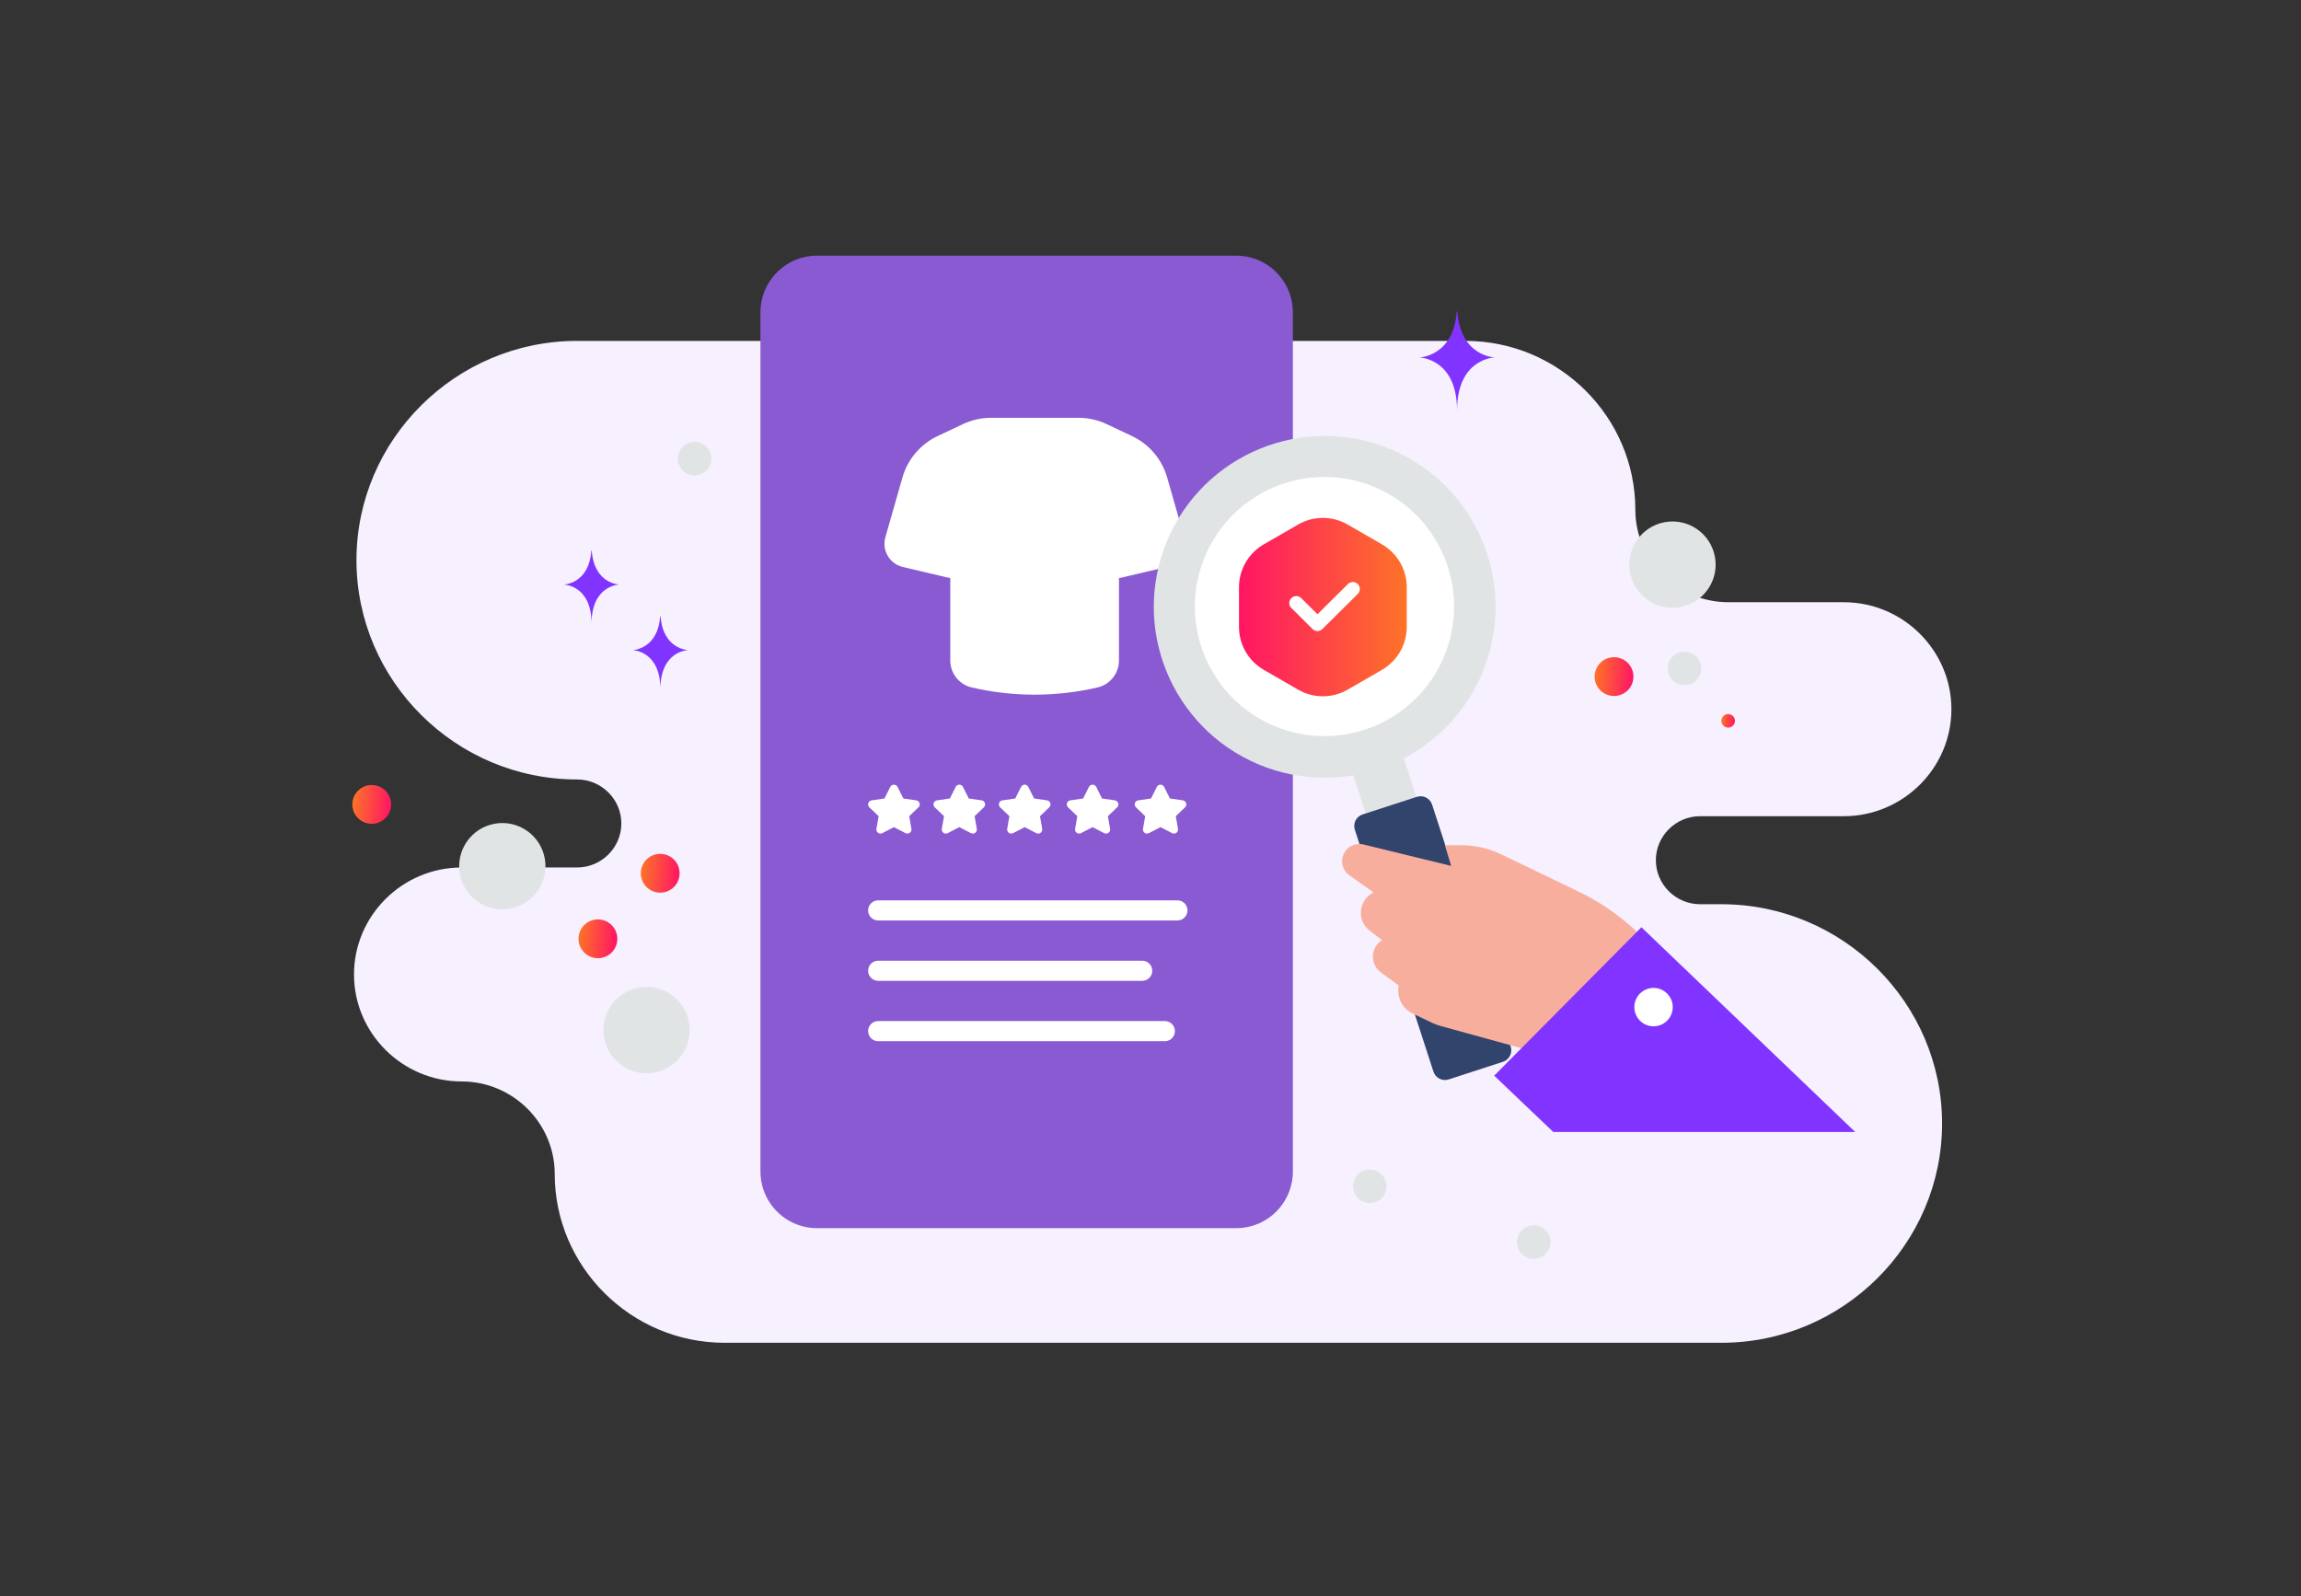<svg width="702" height="487" viewBox="0 0 702 487" fill="none" xmlns="http://www.w3.org/2000/svg">
<rect x="0" y="0" width="702" height="487" fill="#333333" stroke="none"/>
<path fill-rule="evenodd" clip-rule="evenodd" d="M176.054 104C139.034 104 108.752 134.101 108.752 170.897C108.752 207.694 139.034 237.796 176.054 237.796C183.481 237.796 189.563 243.841 189.563 251.223C189.563 258.604 183.481 264.65 176.054 264.65H140.837C122.778 264.65 108 279.339 108 297.289C108 315.239 122.778 329.928 140.837 329.928C156.456 329.928 169.236 342.631 169.236 358.156C169.236 386.481 192.551 409.656 221.047 409.656H525.198C562.217 409.656 592.5 379.554 592.5 342.759C592.5 305.962 562.217 275.86 525.198 275.86H518.687C511.261 275.86 505.179 269.822 505.179 262.433C505.179 255.051 511.253 249.006 518.687 249.006H562.51C580.569 249.006 595.346 234.317 595.346 216.367C595.346 198.438 580.606 183.765 562.577 183.727H527.315C511.697 183.727 498.916 171.025 498.916 155.5C498.916 127.175 475.601 104 447.105 104H176.054Z" fill="#F6F0FF"/>
<path d="M383.052 79.027C382.693 78.898 382.329 78.781 381.961 78.677C381.839 78.641 381.719 78.605 381.597 78.573C381.467 78.54 381.338 78.509 381.208 78.477C381.076 78.445 380.943 78.414 380.81 78.384C380.685 78.357 380.559 78.333 380.431 78.308C380.168 78.258 379.903 78.214 379.638 78.176C379.192 78.114 378.744 78.068 378.295 78.039C378.2 78.034 378.106 78.025 378.012 78.021C377.736 78.008 377.459 78 377.18 78H249.249C248.082 77.998 246.917 78.115 245.774 78.351C238.473 79.846 232.854 85.966 232.088 93.523C232.029 94.111 232 94.701 232 95.291V357.392C232 364.876 236.742 371.248 243.381 373.656C243.411 373.667 243.44 373.676 243.47 373.685C243.799 373.802 244.133 373.909 244.47 374.005C244.592 374.04 244.713 374.077 244.836 374.109C244.966 374.142 245.095 374.173 245.224 374.205C245.482 374.269 245.741 374.325 246.002 374.373C246.144 374.4 246.286 374.426 246.429 374.449L246.793 374.506C246.947 374.528 247.102 374.546 247.259 374.565C247.372 374.577 247.485 374.591 247.6 374.602C247.777 374.618 247.957 374.631 248.136 374.643C248.23 374.648 248.325 374.657 248.419 374.661C248.695 374.674 248.972 374.681 249.252 374.681H377.184C377.773 374.682 378.361 374.652 378.948 374.593C387.066 373.766 393.522 367.296 394.346 359.157C394.405 358.575 394.435 357.985 394.435 357.388V95.291C394.431 87.807 389.689 81.436 383.052 79.027Z" fill="#895AD2"/>
<path fill-rule="evenodd" clip-rule="evenodd" d="M269.184 254.171C268.978 254.279 268.746 254.327 268.515 254.309C268.283 254.292 268.061 254.21 267.873 254.072C267.686 253.935 267.54 253.747 267.454 253.532C267.368 253.316 267.344 253.08 267.384 252.851L268.055 249.007L265.231 246.3C265.062 246.139 264.942 245.933 264.884 245.707C264.826 245.48 264.834 245.242 264.905 245.02C264.977 244.797 265.11 244.599 265.289 244.449C265.468 244.299 265.685 244.202 265.917 244.169L269.837 243.608L271.607 240.077C271.71 239.869 271.869 239.694 272.066 239.572C272.263 239.45 272.49 239.385 272.722 239.385C272.954 239.385 273.181 239.45 273.378 239.572C273.575 239.694 273.734 239.869 273.836 240.077L275.606 243.608L279.527 244.169C279.759 244.201 279.976 244.298 280.155 244.449C280.334 244.599 280.467 244.797 280.539 245.019C280.611 245.242 280.618 245.48 280.56 245.707C280.503 245.934 280.382 246.139 280.213 246.3L277.389 249.007L278.059 252.852C278.1 253.081 278.076 253.317 277.99 253.532C277.903 253.748 277.758 253.935 277.571 254.073C277.383 254.21 277.161 254.292 276.929 254.31C276.697 254.327 276.465 254.279 276.259 254.172L272.721 252.343L269.184 254.171ZM289.133 254.171C288.927 254.279 288.695 254.327 288.463 254.309C288.231 254.292 288.009 254.21 287.822 254.072C287.634 253.935 287.489 253.747 287.403 253.532C287.316 253.316 287.292 253.08 287.333 252.851L288.004 249.007L285.179 246.3C285.01 246.139 284.89 245.933 284.832 245.707C284.775 245.48 284.782 245.242 284.854 245.02C284.926 244.797 285.058 244.599 285.237 244.449C285.416 244.299 285.634 244.202 285.865 244.169L289.786 243.608L291.556 240.077C291.659 239.869 291.817 239.694 292.014 239.572C292.211 239.45 292.438 239.385 292.67 239.385C292.902 239.385 293.129 239.45 293.326 239.572C293.523 239.694 293.682 239.869 293.785 240.077L295.555 243.608L299.475 244.169C299.707 244.201 299.925 244.298 300.104 244.449C300.283 244.599 300.416 244.797 300.488 245.019C300.559 245.242 300.567 245.48 300.509 245.707C300.451 245.934 300.331 246.139 300.161 246.3L297.337 249.007L298.008 252.852C298.049 253.081 298.024 253.317 297.938 253.532C297.852 253.748 297.706 253.935 297.519 254.073C297.332 254.21 297.109 254.292 296.878 254.31C296.646 254.327 296.414 254.279 296.208 254.172L292.67 252.343L289.133 254.171ZM309.081 254.171C308.875 254.279 308.643 254.327 308.412 254.309C308.18 254.292 307.958 254.21 307.77 254.072C307.583 253.935 307.437 253.747 307.351 253.532C307.265 253.316 307.241 253.08 307.281 252.851L307.952 249.007L305.128 246.3C304.959 246.139 304.839 245.933 304.781 245.707C304.723 245.48 304.731 245.242 304.802 245.02C304.874 244.797 305.007 244.599 305.186 244.449C305.365 244.299 305.582 244.202 305.814 244.169L309.734 243.608L311.504 240.077C311.607 239.869 311.766 239.694 311.963 239.572C312.16 239.45 312.387 239.385 312.619 239.385C312.851 239.385 313.078 239.45 313.275 239.572C313.472 239.694 313.631 239.869 313.733 240.077L315.503 243.608L319.424 244.169C319.656 244.201 319.873 244.298 320.052 244.449C320.231 244.599 320.364 244.797 320.436 245.019C320.508 245.242 320.515 245.48 320.457 245.707C320.4 245.934 320.279 246.139 320.11 246.3L317.286 249.007L317.956 252.852C317.997 253.081 317.973 253.317 317.887 253.532C317.8 253.748 317.655 253.935 317.468 254.073C317.28 254.21 317.058 254.292 316.826 254.31C316.594 254.327 316.362 254.279 316.156 254.172L312.618 252.343L309.081 254.171ZM329.797 254.171C329.591 254.279 329.359 254.327 329.127 254.309C328.896 254.292 328.673 254.21 328.486 254.072C328.298 253.935 328.153 253.747 328.067 253.532C327.98 253.316 327.956 253.08 327.997 252.851L328.668 249.007L325.844 246.3C325.674 246.139 325.554 245.933 325.497 245.707C325.439 245.48 325.447 245.242 325.518 245.02C325.59 244.797 325.723 244.599 325.902 244.449C326.08 244.299 326.298 244.202 326.529 244.169L330.45 243.608L332.22 240.077C332.323 239.869 332.482 239.694 332.679 239.572C332.875 239.45 333.103 239.385 333.335 239.385C333.566 239.385 333.794 239.45 333.991 239.572C334.188 239.694 334.346 239.869 334.449 240.077L336.219 243.608L340.14 244.169C340.371 244.201 340.589 244.298 340.768 244.449C340.947 244.599 341.08 244.797 341.152 245.019C341.223 245.242 341.231 245.48 341.173 245.707C341.115 245.934 340.995 246.139 340.826 246.3L338.001 249.007L338.672 252.852C338.713 253.081 338.689 253.317 338.602 253.532C338.516 253.748 338.371 253.935 338.183 254.073C337.996 254.21 337.774 254.292 337.542 254.31C337.31 254.327 337.078 254.279 336.872 254.172L333.334 252.343L329.797 254.171ZM350.513 254.171C350.307 254.279 350.075 254.327 349.843 254.309C349.611 254.292 349.389 254.21 349.202 254.072C349.014 253.935 348.869 253.747 348.783 253.532C348.696 253.316 348.672 253.08 348.713 252.851L349.384 249.007L346.559 246.3C346.39 246.139 346.27 245.933 346.212 245.707C346.155 245.48 346.162 245.242 346.234 245.02C346.306 244.797 346.438 244.599 346.617 244.449C346.796 244.299 347.014 244.202 347.245 244.169L351.166 243.608L352.936 240.077C353.039 239.869 353.197 239.694 353.394 239.572C353.591 239.45 353.818 239.385 354.05 239.385C354.282 239.385 354.509 239.45 354.706 239.572C354.903 239.694 355.062 239.869 355.165 240.077L356.935 243.608L360.855 244.169C361.087 244.201 361.305 244.298 361.484 244.449C361.663 244.599 361.796 244.797 361.868 245.019C361.939 245.242 361.947 245.48 361.889 245.707C361.831 245.934 361.711 246.139 361.541 246.3L358.717 249.007L359.388 252.852C359.429 253.081 359.404 253.317 359.318 253.532C359.232 253.748 359.086 253.935 358.899 254.073C358.712 254.21 358.489 254.292 358.258 254.31C358.026 254.327 357.794 254.279 357.588 254.172L354.05 252.343L350.513 254.171Z" fill="white"/>
<path fill-rule="evenodd" clip-rule="evenodd" d="M341.384 164.748V201.391C341.404 203.264 340.804 205.091 339.675 206.586C338.547 208.081 336.955 209.16 335.149 209.654C322.325 212.688 308.971 212.688 296.147 209.654C294.341 209.16 292.749 208.081 291.621 206.586C290.493 205.091 289.892 203.264 289.913 201.391V164.748" fill="white"/>
<path fill-rule="evenodd" clip-rule="evenodd" d="M341.452 173.328L355.285 170.069C355.85 169.936 356.381 169.69 356.848 169.345C357.315 169 357.706 168.565 358 168.064C358.294 167.564 358.483 167.009 358.556 166.434C358.629 165.858 358.584 165.274 358.425 164.716L353.223 146.506C352.55 144.153 351.382 141.971 349.797 140.106C348.212 138.242 346.247 136.738 344.033 135.696L336.327 132.069C334.041 130.993 331.547 130.436 329.021 130.436H302.379C299.853 130.436 297.358 130.993 295.072 132.069L287.367 135.696C285.152 136.738 283.187 138.242 281.602 140.106C280.017 141.971 278.849 144.153 278.176 146.506L272.974 164.716C272.814 165.274 272.77 165.859 272.843 166.434C272.916 167.01 273.105 167.564 273.398 168.065C273.692 168.565 274.084 169.001 274.551 169.346C275.017 169.69 275.549 169.936 276.114 170.069L289.948 173.328" fill="white"/>
<path d="M341.453 173.33L355.287 170.071C355.852 169.938 356.383 169.692 356.85 169.347C357.316 169.002 357.708 168.567 358.002 168.066C358.295 167.566 358.484 167.011 358.558 166.436C358.631 165.86 358.586 165.276 358.427 164.718L353.225 146.508C352.552 144.155 351.384 141.973 349.799 140.108C348.214 138.244 346.249 136.74 344.035 135.698L336.329 132.071C334.043 130.995 331.549 130.438 329.022 130.438H302.38C299.855 130.438 297.36 130.995 295.074 132.071L287.368 135.698C285.154 136.74 283.189 138.244 281.604 140.108C280.019 141.973 278.851 144.155 278.178 146.508L272.976 164.718C272.816 165.276 272.772 165.86 272.845 166.436C272.918 167.012 273.107 167.566 273.4 168.067C273.694 168.567 274.086 169.003 274.553 169.348C275.019 169.692 275.551 169.938 276.116 170.071L289.95 173.33" stroke="white" stroke-width="5.954" stroke-linecap="round" stroke-linejoin="round"/>
<path d="M267.914 311.508H355.38C357.075 311.508 358.449 312.882 358.449 314.577C358.449 316.272 357.075 317.646 355.38 317.646H267.914C266.219 317.646 264.845 316.272 264.845 314.577C264.845 312.882 266.219 311.508 267.914 311.508Z" fill="white"/>
<path d="M267.915 293.094H348.476C350.171 293.094 351.545 294.468 351.545 296.163C351.545 297.858 350.171 299.232 348.476 299.232H267.915C266.22 299.232 264.846 297.858 264.846 296.163C264.846 294.468 266.22 293.094 267.915 293.094Z" fill="white"/>
<path d="M267.913 274.68H359.216C360.911 274.68 362.285 276.054 362.285 277.749C362.285 279.444 360.911 280.818 359.216 280.818H267.913C266.218 280.818 264.844 279.444 264.844 277.749C264.844 276.054 266.218 274.68 267.913 274.68Z" fill="white"/>
<path fill-rule="evenodd" clip-rule="evenodd" d="M386.315 234.116C359.262 224.269 345.312 194.358 355.157 167.308C365.003 140.258 394.915 126.312 421.968 136.158C449.021 146.005 462.971 175.915 453.126 202.966C443.28 230.016 413.368 243.962 386.315 234.116Z" fill="#E1E4E5"/>
<path fill-rule="evenodd" clip-rule="evenodd" d="M390.561 222.178C370.047 214.712 359.47 192.03 366.935 171.519C374.401 151.007 397.082 140.432 417.596 147.899C438.111 155.365 448.688 178.046 441.223 198.557C433.757 219.069 411.075 229.645 390.561 222.178Z" fill="white"/>
<path d="M412.048 233.942C410.662 229.678 412.996 225.097 417.26 223.712C421.524 222.327 426.104 224.66 427.49 228.924L433.826 248.427L418.384 253.444L412.048 233.942Z" fill="#E1E4E5"/>
<path d="M432.251 243.1L415.716 248.472C413.774 249.104 412.711 251.19 413.342 253.132L437.322 326.934C437.953 328.876 440.039 329.939 441.982 329.308L458.516 323.936C460.459 323.305 461.522 321.218 460.89 319.276L436.911 245.474C436.28 243.532 434.193 242.469 432.251 243.1Z" fill="#31446C"/>
<path fill-rule="evenodd" clip-rule="evenodd" d="M516.143 306.596L510.4 297.592C503.351 286.542 493.361 277.675 481.553 271.986L458.001 260.64C454.205 258.812 450.045 257.862 445.83 257.862H440.832L442.732 264.166L415.969 257.629C412.855 256.868 409.79 259.042 409.478 262.233C409.388 263.159 409.544 264.092 409.932 264.938C410.319 265.784 410.924 266.513 411.684 267.049L419.082 272.266C414.447 274.5 413.804 280.84 417.897 283.958L421.656 286.823C418.088 289.029 417.881 294.143 421.26 296.63L426.714 300.644C426.377 302.349 426.617 304.118 427.396 305.672C428.175 307.225 429.449 308.476 431.017 309.225L436.848 312.013C437.712 312.426 438.611 312.762 439.534 313.015L466.501 320.43L496.595 340.605L516.143 306.596Z" fill="#F8AE9D"/>
<path fill-rule="evenodd" clip-rule="evenodd" d="M566 345.348L500.768 282.885L455.859 328.162L473.878 345.348H566Z" fill="#8134FF"/>
<path d="M504.471 313.104C501.237 313.104 498.615 310.482 498.615 307.248C498.615 304.014 501.237 301.393 504.471 301.393C507.705 301.393 510.326 304.014 510.326 307.248C510.326 310.482 507.705 313.104 504.471 313.104Z" fill="white"/>
<path d="M396.036 160.024C398.333 158.698 400.938 158 403.59 158C406.243 158 408.848 158.698 411.145 160.024L421.627 166.076C423.924 167.402 425.831 169.309 427.157 171.606C428.483 173.903 429.181 176.508 429.181 179.16V191.264C429.181 193.916 428.483 196.521 427.157 198.818C425.831 201.115 423.924 203.022 421.627 204.348L411.145 210.4C408.848 211.726 406.243 212.424 403.59 212.424C400.938 212.424 398.333 211.726 396.036 210.4L385.554 204.348C383.257 203.022 381.35 201.115 380.024 198.818C378.698 196.521 378 193.916 378 191.264V179.16C378 176.508 378.698 173.903 380.024 171.606C381.35 169.309 383.257 167.402 385.554 166.076L396.036 160.024Z" fill="url(#paint0_linear_603_12302)"/>
<path d="M412.73 179.693L401.944 190.393L395.473 183.973" stroke="white" stroke-width="4.256" stroke-linecap="round" stroke-linejoin="round"/>
<path d="M523.212 169.961C524.478 177.118 519.702 183.947 512.545 185.213C505.387 186.479 498.559 181.703 497.293 174.546C496.026 167.388 500.802 160.56 507.96 159.293C515.117 158.027 521.946 162.803 523.212 169.961Z" fill="#E1E4E5"/>
<path d="M518.945 203.028C519.437 205.805 517.584 208.455 514.807 208.946C512.03 209.437 509.381 207.584 508.889 204.807C508.398 202.03 510.251 199.381 513.028 198.89C515.805 198.399 518.454 200.252 518.945 203.028Z" fill="#E1E4E5"/>
<path d="M422.945 361.028C423.437 363.805 421.584 366.455 418.807 366.946C416.03 367.437 413.381 365.584 412.889 362.807C412.398 360.03 414.251 357.381 417.028 356.89C419.805 356.399 422.454 358.252 422.945 361.028Z" fill="#E1E4E5"/>
<path d="M472.945 378.028C473.437 380.805 471.584 383.455 468.807 383.946C466.03 384.437 463.381 382.584 462.889 379.807C462.398 377.03 464.251 374.381 467.028 373.89C469.805 373.399 472.454 375.252 472.945 378.028Z" fill="#E1E4E5"/>
<path d="M216.945 139.028C217.437 141.805 215.584 144.455 212.807 144.946C210.03 145.437 207.381 143.584 206.889 140.807C206.398 138.03 208.251 135.381 211.028 134.89C213.805 134.399 216.454 136.252 216.945 139.028Z" fill="#E1E4E5"/>
<path d="M166.212 261.961C167.478 269.118 162.702 275.947 155.545 277.213C148.387 278.479 141.559 273.703 140.293 266.546C139.026 259.388 143.802 252.56 150.96 251.293C158.117 250.027 164.946 254.803 166.212 261.961Z" fill="#E1E4E5"/>
<path d="M210.212 311.961C211.478 319.118 206.702 325.947 199.545 327.213C192.387 328.479 185.559 323.703 184.293 316.546C183.026 309.388 187.802 302.56 194.96 301.293C202.117 300.027 208.946 304.803 210.212 311.961Z" fill="#E1E4E5"/>
<path d="M200.9 272.31C197.642 272.027 195.231 269.157 195.514 265.899C195.797 262.641 198.668 260.229 201.925 260.513C205.183 260.796 207.595 263.666 207.311 266.924C207.028 270.182 204.158 272.593 200.9 272.31Z" fill="url(#paint1_linear_603_12302)"/>
<path d="M181.9 292.31C178.642 292.027 176.231 289.157 176.514 285.899C176.797 282.641 179.668 280.229 182.925 280.513C186.183 280.796 188.595 283.666 188.311 286.924C188.028 290.182 185.158 292.593 181.9 292.31Z" fill="url(#paint2_linear_603_12302)"/>
<path d="M112.898 251.31C109.64 251.027 107.229 248.157 107.512 244.899C107.795 241.641 110.666 239.229 113.923 239.513C117.181 239.796 119.593 242.666 119.309 245.924C119.026 249.182 116.156 251.593 112.898 251.31Z" fill="url(#paint3_linear_603_12302)"/>
<path d="M491.9 212.31C488.642 212.027 486.231 209.157 486.514 205.899C486.797 202.641 489.668 200.229 492.925 200.513C496.183 200.796 498.595 203.666 498.311 206.924C498.028 210.182 495.158 212.593 491.9 212.31Z" fill="url(#paint4_linear_603_12302)"/>
<path d="M527.058 221.976C525.922 221.878 525.081 220.877 525.18 219.74C525.278 218.604 526.279 217.763 527.416 217.862C528.552 217.961 529.393 218.962 529.294 220.098C529.195 221.234 528.194 222.075 527.058 221.976Z" fill="url(#paint5_linear_603_12302)"/>
<path d="M201.536 188H201.413C200.683 198.174 193 198.331 193 198.331C193 198.331 201.476 198.493 201.476 210.248C201.476 198.493 209.951 198.331 209.951 198.331C209.951 198.331 202.265 198.174 201.536 188Z" fill="#8134FF"/>
<path d="M180.536 168H180.413C179.683 178.174 172 178.331 172 178.331C172 178.331 180.476 178.493 180.476 190.248C180.476 178.493 188.951 178.331 188.951 178.331C188.951 178.331 181.265 178.174 180.536 168Z" fill="#8134FF"/>
<path d="M444.605 95H444.438C443.446 108.832 433 109.045 433 109.045C433 109.045 444.523 109.266 444.523 125.248C444.523 109.266 456.046 109.045 456.046 109.045C456.046 109.045 445.596 108.832 444.605 95Z" fill="#8134FF"/>
<defs>
<linearGradient id="paint0_linear_603_12302" x1="378" y1="185.212" x2="429.181" y2="185.212" gradientUnits="userSpaceOnUse">
<stop stop-color="#FF1564"/>
<stop offset="1" stop-color="#FD7328"/>
</linearGradient>
<linearGradient id="paint1_linear_603_12302" x1="207.311" y1="266.924" x2="195.514" y2="265.899" gradientUnits="userSpaceOnUse">
<stop stop-color="#FF1564"/>
<stop offset="1" stop-color="#FD7328"/>
</linearGradient>
<linearGradient id="paint2_linear_603_12302" x1="188.311" y1="286.924" x2="176.514" y2="285.899" gradientUnits="userSpaceOnUse">
<stop stop-color="#FF1564"/>
<stop offset="1" stop-color="#FD7328"/>
</linearGradient>
<linearGradient id="paint3_linear_603_12302" x1="119.309" y1="245.924" x2="107.512" y2="244.899" gradientUnits="userSpaceOnUse">
<stop stop-color="#FF1564"/>
<stop offset="1" stop-color="#FD7328"/>
</linearGradient>
<linearGradient id="paint4_linear_603_12302" x1="498.311" y1="206.924" x2="486.514" y2="205.899" gradientUnits="userSpaceOnUse">
<stop stop-color="#FF1564"/>
<stop offset="1" stop-color="#FD7328"/>
</linearGradient>
<linearGradient id="paint5_linear_603_12302" x1="529.294" y1="220.098" x2="525.18" y2="219.74" gradientUnits="userSpaceOnUse">
<stop stop-color="#FF1564"/>
<stop offset="1" stop-color="#FD7328"/>
</linearGradient>
</defs>
</svg>
